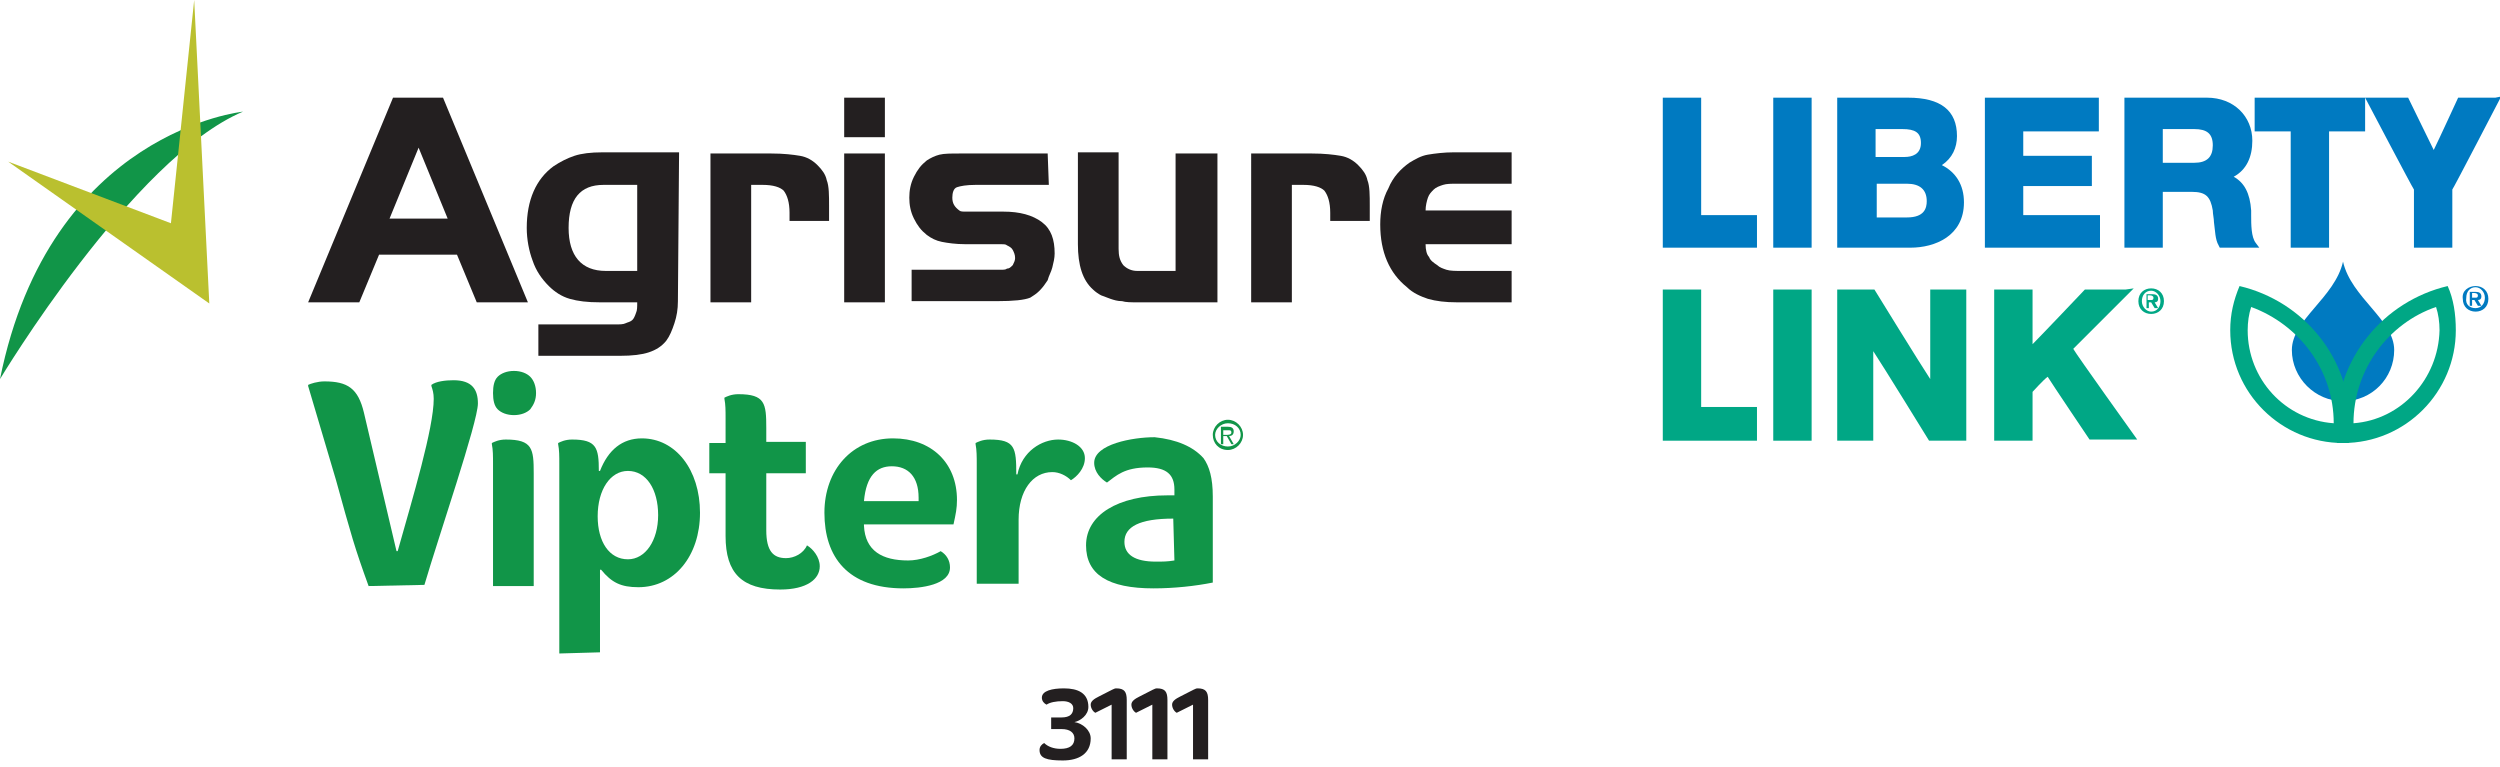 <?xml version="1.0" encoding="utf-8"?>
<!-- Generator: Adobe Illustrator 21.0.2, SVG Export Plug-In . SVG Version: 6.00 Build 0)  -->
<svg version="1.1" id="Layer_1" xmlns="http://www.w3.org/2000/svg" xmlns:xlink="http://www.w3.org/1999/xlink" x="0px" y="0px" width="215px" height="66px" viewBox="0 0 215 66" style="enable-background:new 0 0 215 66;" xml:space="preserve">
  <style type="text/css">
	.st0{fill:#119548;}
	.st1{fill:#231F20;}
	.st2{fill:#BAC02F;}
	.st3{fill:#007AC1;}
	.st4{fill:#00A785;}
	.st5{fill:none;}
</style>
  <g>
    <g>
      <path class="st0" d="M31.7,50.4c-1.2-3.3-1.5-4.4-2.8-9.1l-2.4-8.1v-0.1c0.2-0.1,0.8-0.3,1.4-0.3c2,0,2.9,0.6,3.4,2.7l2.8,11.9
			h0.1c1.3-4.6,3.1-10.6,3.1-13.1c0-0.5-0.1-0.8-0.2-1.1v-0.1c0.4-0.3,1.2-0.4,1.9-0.4c1.6,0,2.1,0.8,2.1,2c0,1.6-3.4,11.5-4.6,15.6
			L31.7,50.4L31.7,50.4z" />
      <path class="st0" d="M42.4,39.9c0-0.7,0-1.2-0.1-1.7v-0.1c0.2-0.1,0.6-0.3,1.2-0.3c2.3,0,2.4,0.8,2.4,2.9v9.7h-3.5
			C42.4,50.4,42.4,39.9,42.4,39.9z M45.6,35.2c-0.3,0.3-0.8,0.5-1.4,0.5c-0.6,0-1.1-0.2-1.4-0.5c-0.3-0.3-0.4-0.8-0.4-1.4
			c0-0.6,0.1-1.1,0.4-1.4c0.3-0.3,0.8-0.5,1.4-0.5c0.6,0,1.1,0.2,1.4,0.5c0.3,0.3,0.5,0.8,0.5,1.4S45.9,34.8,45.6,35.2" />
      <path class="st0" d="M54,40.5c-1.5,0-2.6,1.6-2.6,3.9c0,2.2,1,3.7,2.6,3.7c1.5,0,2.6-1.6,2.6-3.8S55.6,40.5,54,40.5 M48.1,56.2
			V39.9c0-0.7,0-1.2-0.1-1.7v-0.1c0.2-0.1,0.6-0.3,1.2-0.3c2.1,0,2.3,0.7,2.3,2.7h0.1c0.7-1.8,1.9-2.8,3.6-2.8c2.9,0,5,2.7,5,6.4
			s-2.2,6.4-5.3,6.4c-1.5,0-2.3-0.4-3.2-1.5h-0.1v7.1L48.1,56.2L48.1,56.2z" />
      <path class="st0" d="M62.4,36c0-0.7,0-1.2-0.1-1.7v-0.1c0.2-0.1,0.6-0.3,1.2-0.3c2.3,0,2.4,0.8,2.4,2.9V38h3.4v2.7h-3.4v4.9
			c0,1.8,0.6,2.4,1.7,2.4c0.7,0,1.5-0.4,1.8-1.1l0,0c0.5,0.3,1.1,1,1.1,1.8c0,1.1-1.1,2-3.4,2c-3.3,0-4.7-1.4-4.7-4.6v-5.4H61v-2.6
			h1.4V36z" />
      <path class="st0" d="M74.3,43.1H79v-0.3c0-1.8-0.9-2.7-2.3-2.7C75.4,40.1,74.5,40.9,74.3,43.1 M74.3,45.2c0.1,2.2,1.6,3,3.8,3
			c1,0,2.1-0.4,2.8-0.8l0,0c0.5,0.3,0.8,0.8,0.8,1.4c0,1.5-2.5,1.8-4,1.8c-4.8,0-6.8-2.7-6.8-6.5c0-3.7,2.4-6.4,5.9-6.4
			c3.3,0,5.5,2.1,5.5,5.3c0,0.7-0.1,1.2-0.3,2.1h-7.7V45.2z" />
      <path class="st0" d="M84,50.4V39.9c0-0.6,0-1.2-0.1-1.7v-0.1c0.2-0.1,0.6-0.3,1.2-0.3c2.2,0,2.3,0.7,2.3,3h0.1c0.4-2,2.1-3,3.5-3
			c1.2,0,2.3,0.6,2.3,1.6c0,0.9-0.7,1.6-1.2,1.9l0,0c-0.4-0.4-1-0.7-1.6-0.7c-1.7,0-2.9,1.6-2.9,4.1v5.5H84V50.4z" />
      <path class="st0" d="M100.9,44.6c-2.9,0-4.2,0.7-4.2,2c0,1.1,0.9,1.7,2.7,1.7c0.6,0,1,0,1.6-0.1L100.9,44.6L100.9,44.6z
			 M103.5,39.4c0.5,0.7,0.8,1.7,0.8,3.3v7.4c-1.5,0.3-3.3,0.5-5.1,0.5c-3.9,0-5.8-1.2-5.8-3.7c0-2.6,2.7-4.3,7-4.3h0.6v-0.5
			c0-1.3-0.7-1.9-2.3-1.9c-2,0-2.7,0.7-3.5,1.3l0,0c-0.5-0.3-1.1-0.9-1.1-1.7c0-1.6,3.3-2.2,5.2-2.2
			C101.2,37.8,102.6,38.4,103.5,39.4" />
      <path class="st0" d="M105.2,37v0.4h0.2c0.2,0,0.5,0,0.5-0.2s-0.1-0.2-0.3-0.2H105.2z M106.1,38.2h-0.2l-0.4-0.7h-0.3v0.7H105v-1.5
			h0.6c0.3,0,0.5,0.1,0.5,0.4c0,0.3-0.2,0.4-0.4,0.4L106.1,38.2z M104.5,37.4c0,0.6,0.5,1,1.1,1s1.1-0.5,1.1-1c0-0.6-0.5-1-1.1-1
			S104.5,36.9,104.5,37.4 M104.3,37.4c0-0.7,0.6-1.3,1.3-1.3c0.7,0,1.3,0.6,1.3,1.3s-0.6,1.3-1.3,1.3
			C104.8,38.7,104.3,38.1,104.3,37.4" />
    </g>
    <g>
      <path class="st1" d="M89.4,64.5c0-0.3,0.2-0.5,0.4-0.6l0,0c0.3,0.3,0.8,0.5,1.4,0.5c0.8,0,1.2-0.3,1.2-0.9c0-0.5-0.4-0.8-1.1-0.8
			h-0.9v-1h0.9c0.7,0,1-0.3,1-0.8c0-0.4-0.4-0.6-0.9-0.6c-0.6,0-1.1,0.1-1.4,0.3l0,0c-0.2-0.1-0.4-0.3-0.4-0.6
			c0-0.6,0.9-0.8,1.9-0.8c1.2,0,2.1,0.4,2.1,1.6c0,0.7-0.7,1.2-1.2,1.3c0.7,0.1,1.4,0.7,1.4,1.4c0,1.3-1,1.9-2.4,1.9
			C90,65.4,89.4,65.2,89.4,64.5" />
      <path class="st1" d="M96,59.2c0.7,0,0.9,0.3,0.9,1v5.1h-1.3v-4.7l-1.4,0.7l0,0c-0.2-0.1-0.4-0.4-0.4-0.7c0-0.3,0.3-0.5,0.7-0.7
			C95.7,59.3,95.8,59.2,96,59.2" />
      <path class="st1" d="M99.5,59.2c0.7,0,0.9,0.3,0.9,1v5.1h-1.3v-4.7l-1.4,0.7l0,0c-0.2-0.1-0.4-0.4-0.4-0.7c0-0.3,0.3-0.5,0.7-0.7
			C99.2,59.3,99.3,59.2,99.5,59.2" />
      <path class="st1" d="M103,59.2c0.7,0,0.9,0.3,0.9,1v5.1h-1.3v-4.7l-1.4,0.7l0,0c-0.2-0.1-0.4-0.4-0.4-0.7c0-0.3,0.3-0.5,0.7-0.7
			C102.7,59.3,102.8,59.2,103,59.2" />
    </g>
  </g>
  <g>
    <path class="st0" d="M0,32.6c0,0,11.4-19,20.9-23C21,9.6,4.3,11.2,0,32.6" />
    <polygon class="st2" points="14.7,19.2 0.7,13.9 18,26.1 16.7,0 	" />
  </g>
  <g>
    <path class="st1" d="M33.5,18.8h5L36,12.7L33.5,18.8z M33.8,8.4h4.3L45.4,26H41l-1.7-4.1h-6.7L30.9,26h-4.4L33.8,8.4z" />
    <path class="st1" d="M51.9,15.9c-2,0-3,1.2-3,3.7c0,2.4,1.1,3.7,3.2,3.7h2.7v-7.4C54.8,15.9,51.9,15.9,51.9,15.9z M58.3,25.9
		c0,0.7-0.1,1.3-0.3,1.9c-0.2,0.6-0.4,1.1-0.7,1.5c-0.4,0.5-0.9,0.8-1.5,1s-1.4,0.3-2.5,0.3h-7v-2.7h6.6c0.4,0,0.7,0,0.9-0.1
		s0.4-0.1,0.6-0.3c0.1-0.1,0.2-0.3,0.3-0.6c0.1-0.2,0.1-0.5,0.1-0.9h-3.2c-1.1,0-1.9-0.1-2.6-0.3c-0.7-0.2-1.3-0.6-1.8-1.1
		c-0.6-0.6-1.1-1.3-1.4-2.2c-0.3-0.8-0.5-1.8-0.5-2.8c0-2.4,0.8-4.2,2.3-5.3c0.6-0.4,1.2-0.7,1.8-0.9c0.6-0.2,1.4-0.3,2.4-0.3h6.6
		L58.3,25.9L58.3,25.9z" />
    <path class="st1" d="M66.3,13.2c1.1,0,1.9,0.1,2.5,0.2s1.1,0.4,1.5,0.8s0.7,0.8,0.8,1.3c0.2,0.5,0.2,1.3,0.2,2.2V19h-3.4v-0.7
		c0-0.9-0.2-1.5-0.5-1.9c-0.3-0.3-0.9-0.5-1.8-0.5h-1V26h-3.5V13.2H66.3z" />
    <path class="st1" d="M76.1,26h-3.5V13.2h3.5V26z M72.6,8.4h3.5v3.4h-3.5V8.4z" />
    <path class="st1" d="M90.2,15.9h-6.3c-0.8,0-1.3,0.1-1.6,0.2c-0.3,0.1-0.4,0.5-0.4,0.9c0,0.5,0.2,0.8,0.6,1.1
		c0.1,0.1,0.3,0.1,0.6,0.1c0.2,0,0.6,0,1.1,0h2.1c1.4,0,2.5,0.3,3.3,0.9c0.8,0.6,1.1,1.5,1.1,2.7c0,0.4-0.1,0.8-0.2,1.2
		c-0.1,0.4-0.3,0.7-0.4,1.1c-0.2,0.3-0.4,0.6-0.7,0.9c-0.3,0.3-0.5,0.4-0.8,0.6c-0.5,0.2-1.4,0.3-2.9,0.3h-7.3v-2.7h6.3
		c0.6,0,1,0,1.3,0s0.5,0,0.6-0.1c0.2,0,0.3-0.1,0.5-0.3c0.1-0.2,0.2-0.4,0.2-0.6c0-0.3-0.1-0.5-0.2-0.7s-0.3-0.3-0.5-0.4
		C86.5,21,86.3,21,86.1,21s-0.5,0-1,0H83c-0.8,0-1.5-0.1-2-0.2c-0.5-0.1-0.9-0.3-1.3-0.6c-0.5-0.4-0.8-0.8-1.1-1.4
		c-0.3-0.6-0.4-1.2-0.4-1.8c0-0.6,0.1-1.2,0.4-1.8c0.3-0.6,0.6-1,1.1-1.4c0.3-0.2,0.7-0.4,1.1-0.5s1-0.1,1.8-0.1h7.5L90.2,15.9
		L90.2,15.9z" />
    <path class="st1" d="M101.2,13.2h3.5V26h-6.9c-0.5,0-1,0-1.3-0.1c-0.4,0-0.7-0.1-1-0.2c-0.3-0.1-0.5-0.2-0.8-0.3
		c-0.2-0.1-0.5-0.3-0.7-0.5c-0.9-0.8-1.3-2.1-1.3-3.9v-7.9h3.5v8.3c0,0.6,0.1,1,0.4,1.4c0.3,0.3,0.7,0.5,1.2,0.5h3.3V13.2H101.2z" />
    <path class="st1" d="M112.8,13.2c1.1,0,1.9,0.1,2.5,0.2s1.1,0.4,1.5,0.8s0.7,0.8,0.8,1.3c0.2,0.5,0.2,1.3,0.2,2.2V19h-3.4v-0.7
		c0-0.9-0.2-1.5-0.5-1.9c-0.3-0.3-0.9-0.5-1.8-0.5h-1V26h-3.5V13.2H112.8z" />
    <path class="st1" d="M130,21h-7.4c0,0.5,0.1,0.9,0.3,1.1c0.1,0.3,0.4,0.5,0.7,0.7c0.2,0.2,0.5,0.3,0.8,0.4c0.3,0.1,0.8,0.1,1.3,0.1
		h4.3V26h-4.7c-1,0-1.8-0.1-2.5-0.3c-0.6-0.2-1.3-0.5-1.8-1c-1.5-1.2-2.3-3-2.3-5.4c0-1.1,0.2-2.2,0.7-3.1c0.4-1,1.1-1.7,1.8-2.2
		c0.5-0.3,1-0.6,1.6-0.7s1.4-0.2,2.2-0.2h5v2.7h-4.7c-0.5,0-0.9,0-1.2,0.1c-0.3,0.1-0.6,0.2-0.8,0.4c-0.2,0.2-0.4,0.4-0.5,0.7
		c-0.1,0.3-0.2,0.7-0.2,1.1h7.4V21z" />
  </g>
  <g>
    <polygon class="st3" points="143,8.4 143,21.3 151.1,21.3 151.1,18.5 146.3,18.5 146.3,8.4 	" />
    <rect x="152.5" y="8.4" class="st3" width="3.3" height="12.9" />
    <path class="st3" d="M158,8.4v12.9h6.3c2.1,0,4.6-1,4.6-3.9c0-1.5-0.7-2.6-1.9-3.2c0.9-0.6,1.3-1.5,1.3-2.5c0-2.2-1.4-3.3-4.2-3.3
		L158,8.4 M163.6,11.1c1.1,0,1.6,0.3,1.6,1.2c0,1-0.8,1.2-1.4,1.2h-2.5v-2.4C161.3,11.1,163.6,11.1,163.6,11.1z M164,15.8
		c1.1,0,1.7,0.5,1.7,1.5c0,0.6-0.2,1.4-1.7,1.4h-2.6v-2.9H164z" />
    <polygon class="st3" points="180.2,8.4 170.7,8.4 170.7,21.3 180.6,21.3 180.6,18.5 174,18.5 174,16 179.9,16 179.9,13.4 174,13.4 
		174,11.3 180.5,11.3 180.5,8.4 	" />
    <path class="st3" d="M182.7,8.4v12.9h3.3v-4.8h2.5c1.2,0,1.6,0.4,1.8,1.6c0,0.3,0.1,0.7,0.1,1c0.1,0.7,0.1,1.5,0.4,2l0.1,0.2h3.4
		l-0.3-0.4c-0.4-0.5-0.4-1.6-0.4-2.4v-0.4c-0.1-1.5-0.6-2.4-1.5-2.9c1.1-0.6,1.6-1.7,1.6-3.1c0-2.1-1.6-3.7-3.9-3.7L182.7,8.4
		 M188.7,11.1c1.1,0,1.6,0.4,1.6,1.4s-0.5,1.5-1.6,1.5H186v-2.9H188.7z" />
    <polygon class="st3" points="203.2,8.4 193.9,8.4 193.9,11.3 197,11.3 197,21.3 200.3,21.3 200.3,11.3 203.4,11.3 203.4,8.4 	" />
    <path class="st3" d="M214.6,8.4h-3.2c0,0-1.7,3.7-2.1,4.5c-0.4-0.8-2.2-4.5-2.2-4.5h-3.7c0,0,4.1,7.8,4.2,7.9v5h3.3v-5
		c0.1-0.1,4.2-8,4.2-8L214.6,8.4" />
    <polygon class="st4" points="146,24.9 143,24.9 143,37.9 151.1,37.9 151.1,35 146.3,35 146.3,24.9 	" />
    <polygon class="st4" points="155.5,24.9 152.5,24.9 152.5,37.9 155.8,37.9 155.8,24.9 	" />
    <path class="st4" d="M168.8,24.9H166v7.7c-0.8-1.2-4.8-7.7-4.8-7.7H158v13h3.1v-7.7c0.8,1.2,4.8,7.7,4.8,7.7h3.2v-13H168.8" />
    <path class="st4" d="M182.8,24.9h-3.5c0,0-3.7,3.9-4.5,4.7v-4.7h-3.3v13h3.3v-4.2c0.1-0.1,0.9-1,1.3-1.3c0.3,0.5,3.6,5.4,3.6,5.4
		h4.1c0,0-5.3-7.4-5.5-7.8c0.3-0.3,5.2-5.2,5.2-5.2L182.8,24.9" />
    <path class="st4" d="M185,24.8c0.6,0,1.1,0.4,1.1,1.1c0,0.7-0.5,1.1-1.1,1.1s-1.1-0.4-1.1-1.1S184.4,24.8,185,24.8 M185,26.8
		c0.5,0,0.8-0.4,0.8-0.9S185.4,25,185,25c-0.5,0-0.8,0.4-0.8,0.9C184.2,26.4,184.6,26.8,185,26.8 M184.6,25.3h0.5
		c0.3,0,0.5,0.1,0.5,0.4c0,0.2-0.1,0.3-0.3,0.3l0.3,0.5h-0.3L185,26h-0.2v0.5h-0.2V25.3z M184.8,25.8h0.2c0.1,0,0.2,0,0.2-0.2
		c0-0.1-0.1-0.2-0.3-0.2h-0.2v0.4H184.8z" />
    <path class="st3" d="M201.5,34.5c-2.4,0-4.4-2-4.4-4.4c0-2.6,3.7-4.5,4.4-7.6c0.7,3.1,4.4,5,4.4,7.6
		C205.9,32.5,204,34.5,201.5,34.5" />
    <path class="st4" d="M192.6,24.6c-0.5,1.2-0.8,2.4-0.8,3.8c0,5.4,4.4,9.7,9.7,9.7c0.2,0,0.4,0,0.5,0c0-0.5,0.1-0.9,0.1-1.4
		C202.2,30.8,198.1,25.9,192.6,24.6 M193.3,28.4c0-0.7,0.1-1.4,0.3-2c4.1,1.5,7.1,5.4,7.1,10C196.5,36.1,193.3,32.6,193.3,28.4" />
    <path class="st4" d="M210.5,24.6c-5.5,1.3-9.6,6.2-9.6,12.1c0,0.5,0,0.9,0.1,1.4c0.2,0,0.3,0,0.5,0c5.4,0,9.7-4.4,9.7-9.7
		C211.2,27,211,25.7,210.5,24.6 M202.4,36.4c0-4.6,3-8.6,7.1-10c0.2,0.6,0.3,1.3,0.3,2C209.7,32.6,206.5,36.1,202.4,36.4" />
    <path class="st3" d="M212.9,24.6c0.6,0,1.1,0.4,1.1,1.1s-0.5,1.1-1.1,1.1s-1.1-0.4-1.1-1.1C211.7,25,212.3,24.6,212.9,24.6
		 M212.9,26.5c0.5,0,0.8-0.4,0.8-0.9s-0.4-0.9-0.8-0.9c-0.5,0-0.8,0.4-0.8,0.9C212,26.2,212.4,26.5,212.9,26.5 M212.4,25.1h0.5
		c0.3,0,0.5,0.1,0.5,0.4c0,0.2-0.1,0.3-0.3,0.3l0.3,0.5h-0.3l-0.3-0.5h-0.2v0.5h-0.2V25.1z M212.7,25.6h0.2c0.1,0,0.2,0,0.2-0.2
		c0-0.1-0.1-0.2-0.3-0.2h-0.2v0.4H212.7z" />
    <rect x="143" y="8.4" class="st5" width="72" height="29.6" />
  </g>
</svg>